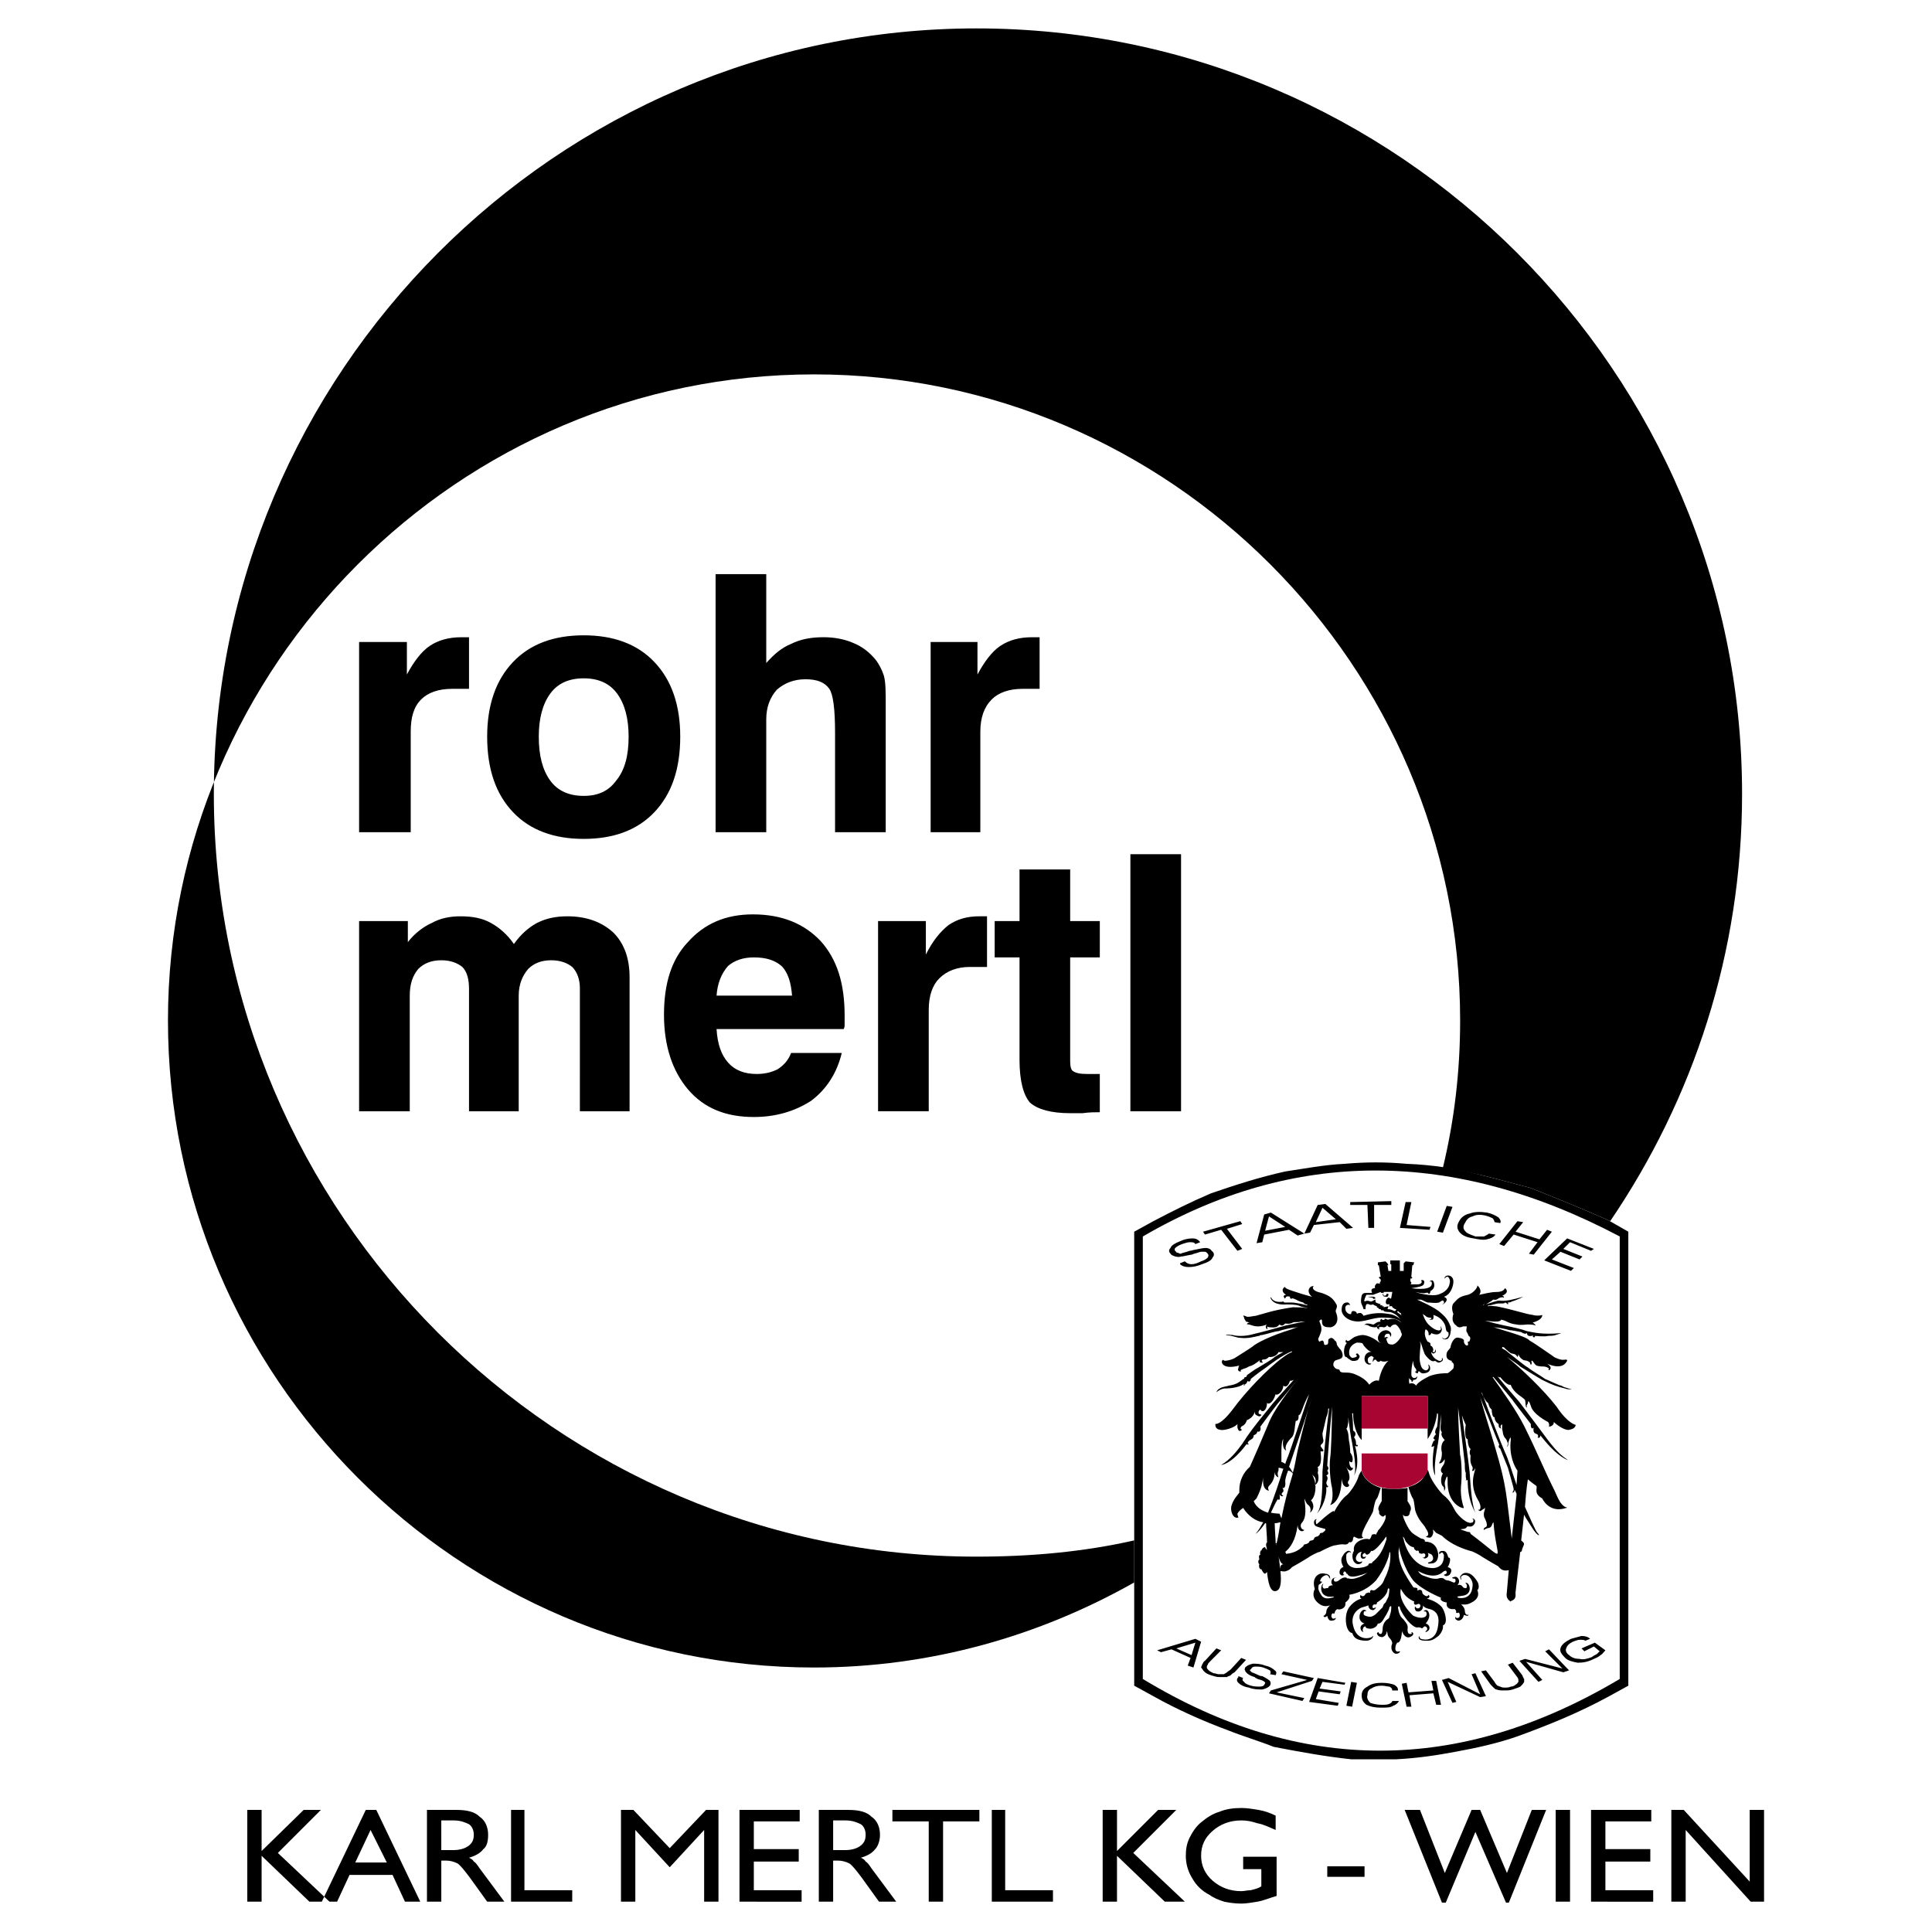 <?xml version="1.0" encoding="utf-8"?>
<!-- Generator: Adobe Illustrator 13.0.0, SVG Export Plug-In . SVG Version: 6.00 Build 14948)  -->
<!DOCTYPE svg PUBLIC "-//W3C//DTD SVG 1.0//EN" "http://www.w3.org/TR/2001/REC-SVG-20010904/DTD/svg10.dtd">
<svg version="1.0" id="Layer_1" xmlns="http://www.w3.org/2000/svg" xmlns:xlink="http://www.w3.org/1999/xlink" x="0px" y="0px"
	 width="192.756px" height="192.756px" viewBox="0 0 192.756 192.756" enable-background="new 0 0 192.756 192.756"
	 xml:space="preserve">
<g>
	<polygon fill-rule="evenodd" clip-rule="evenodd" fill="#FFFFFF" points="0,0 192.756,0 192.756,192.756 0,192.756 0,0 	"/>
	<path fill-rule="evenodd" clip-rule="evenodd" d="M114.019,123.363c15.066-8.773,30.99-8.773,47.582,0v44.148
		c-16.02,9.537-31.849,9.537-47.582,0V123.363L114.019,123.363z M115.067,121.838l-1.907,1.049v45.293l1.907,1.049
		c2.384,1.336,4.959,2.48,7.533,3.434c1.431,0.572,3.052,1.049,4.481,1.621c2.479,0.477,5.054,0.953,7.724,1.24
		c1.431,0,2.861,0,4.482,0c2.002-0.096,4.005-0.383,6.007-0.764c2.098-0.381,4.196-0.857,6.104-1.525
		c3.146-1.145,6.197-2.385,9.153-4.006l1.907-1.049v-45.293l-2.002-1.145c-2.575-1.145-5.149-2.193-7.819-3.242
		c-1.525-0.381-3.146-0.857-4.768-1.24c-2.385-0.666-4.959-1.049-7.533-1.145c-2.098-0.189-4.005-0.189-6.198,0
		c-2.003,0.096-4.005,0.479-5.912,0.764c-2.574,0.572-4.959,1.336-7.438,2.193C118.786,119.93,116.879,120.885,115.067,121.838
		L115.067,121.838z"/>
	<path fill-rule="evenodd" clip-rule="evenodd" d="M117.737,126.033l0.477-0.191c0.191,0.191,0.382,0.287,0.668,0.287
		s0.572-0.096,0.953-0.287c0.286-0.096,0.478-0.189,0.668-0.381c0.095-0.191,0.095-0.285-0.096-0.477c0,0-0.095-0.096-0.19-0.096
		s-0.19,0-0.382,0c-0.095,0-0.286,0.096-0.667,0.191c-0.096,0-0.191,0.096-0.286,0.096l0,0c-0.572,0.094-0.858,0.189-1.049,0.189
		c-0.286,0.096-0.477,0-0.572,0c-0.191-0.096-0.382-0.096-0.477-0.285c-0.19-0.191-0.19-0.383,0-0.572
		c0.095-0.287,0.477-0.477,0.953-0.668c0.382-0.191,0.858-0.285,1.239-0.285c0.287,0,0.572,0.094,0.764,0.381l-0.477,0.189
		c-0.096-0.189-0.287-0.189-0.572-0.189c-0.191,0-0.478,0.096-0.764,0.189c-0.285,0.096-0.571,0.287-0.667,0.383
		s-0.096,0.285,0.096,0.381c0,0.096,0.095,0.096,0.19,0.096c0.096,0.096,0.19,0.096,0.286,0.096
		c0.095-0.096,0.381-0.096,0.858-0.287c0.19,0,0.381-0.096,0.477-0.096c0.477-0.094,0.858-0.189,1.145-0.189
		c0.19,0,0.477,0.096,0.571,0.285c0.286,0.191,0.286,0.477,0.096,0.668c-0.096,0.285-0.477,0.477-1.049,0.668
		c-0.477,0.189-0.858,0.285-1.335,0.285c-0.382,0-0.668-0.096-0.858-0.285V126.033L117.737,126.033z M120.217,123.172l1.621-0.477
		l1.621,2.098l0.477-0.189l-1.525-2.004l1.525-0.477l-0.19-0.285l-3.719,1.049L120.217,123.172L120.217,123.172z M125.366,124.031
		l0.763-2.861l0.667-0.191l3.338,2.098l-0.668,0.191l-0.857-0.572l-2.479,0.477l-0.191,0.764L125.366,124.031L125.366,124.031z
		 M126.224,122.791l2.003-0.381l-1.621-1.049L126.224,122.791L126.224,122.791z M130.134,123.076l0.572-0.094l0.381-0.764
		l2.575-0.285l0.667,0.666l0.668-0.094l-2.766-2.385l-0.763,0.096L130.134,123.076L130.134,123.076z M131.278,121.934l0.667-1.432
		l1.335,1.145L131.278,121.934L131.278,121.934z M134.711,120.217v-0.287l4.1-0.094v0.381h-1.716v2.289h-0.572l-0.096-2.289H134.711
		L134.711,120.217z M139.669,122.506l0.572-2.576h0.572l-0.477,2.289l2.384,0.191l-0.096,0.285L139.669,122.506L139.669,122.506z
		 M143.388,122.887l0.954-2.574l0.572,0.094l-0.954,2.576L143.388,122.887L143.388,122.887z M148.537,123.076l0.668,0.096
		c-0.191,0.287-0.478,0.383-0.858,0.477c-0.382,0.096-0.858,0-1.335-0.094c-0.668-0.096-1.145-0.287-1.431-0.668
		c-0.19-0.287-0.286-0.572,0-1.049c0.191-0.383,0.572-0.668,1.049-0.764c0.477-0.189,1.049-0.189,1.717-0.096
		c0.477,0.096,0.858,0.287,1.145,0.477c0.19,0.191,0.285,0.383,0.19,0.572l-0.572-0.094c0-0.096-0.096-0.287-0.19-0.383
		c-0.191-0.096-0.382-0.189-0.764-0.285c-0.477-0.096-0.857-0.096-1.239,0.096c-0.381,0.094-0.572,0.285-0.763,0.666
		c-0.19,0.287-0.19,0.572,0,0.764c0.19,0.285,0.572,0.381,1.049,0.572c0.286,0,0.572,0,0.858,0
		C148.251,123.268,148.442,123.172,148.537,123.076L148.537,123.076z M150.062,124.316l0.954-1.145l2.384,0.764l-0.858,1.145
		l0.477,0.096l1.812-2.289l-0.478-0.191l-0.763,0.953l-2.384-0.762l0.763-0.953l-0.571-0.096l-1.812,2.287L150.062,124.316
		L150.062,124.316z M154.067,125.746l2.289-2.191l2.67,1.049l-0.286,0.189l-2.098-0.857l-0.668,0.668l1.907,0.762l-0.286,0.287
		l-1.907-0.764l-0.857,0.764l2.192,0.857l-0.285,0.285L154.067,125.746L154.067,125.746z"/>
	<path fill-rule="evenodd" clip-rule="evenodd" d="M115.449,164.652l3.814-1.145l0.571,0.287l-0.763,2.574l-0.572-0.191l0.286-0.764
		l-1.907-0.857l-1.049,0.285L115.449,164.652L115.449,164.652z M117.356,164.461l1.525,0.668l0.382-1.24L117.356,164.461
		L117.356,164.461z M121.361,164.461l0.477,0.191l-1.049,1.049c-0.191,0.189-0.286,0.285-0.286,0.381
		c-0.096,0.096-0.096,0.191-0.096,0.287s0.096,0.189,0.19,0.285c0.096,0.096,0.286,0.191,0.478,0.285
		c0.19,0,0.381,0.096,0.477,0.096c0.19,0,0.382,0,0.572,0c0.095-0.096,0.19-0.096,0.286-0.189c0.095-0.096,0.286-0.191,0.381-0.287
		l1.049-1.145l0.477,0.191l-1.144,1.24c-0.19,0.094-0.286,0.189-0.382,0.285c-0.095,0.096-0.286,0.096-0.381,0.191
		c-0.191,0-0.477,0-0.764,0c-0.285,0-0.571-0.096-0.857-0.191s-0.477-0.191-0.668-0.381c-0.095-0.096-0.19-0.285-0.286-0.381
		c0-0.096,0.096-0.191,0.096-0.287c0.096-0.096,0.096-0.285,0.286-0.381L121.361,164.461L121.361,164.461z M123.554,167.227v0.096
		c-0.19,0.189-0.19,0.381,0,0.572c0.191,0.189,0.478,0.381,1.049,0.477c0.478,0.189,0.954,0.189,1.335,0.189
		c0.382-0.094,0.572-0.189,0.764-0.381c0.095-0.189,0.095-0.285,0-0.477c-0.096-0.096-0.382-0.285-0.764-0.477
		c-0.095,0-0.19,0-0.381-0.096c-0.382-0.191-0.668-0.285-0.668-0.285c-0.095-0.096-0.095-0.096-0.19-0.191c0,0,0-0.096,0.096-0.096
		c0.095-0.189,0.19-0.285,0.477-0.285c0.19,0,0.477,0,0.763,0.096s0.477,0.189,0.668,0.285c0.095,0.191,0.095,0.285,0,0.381
		l0.571,0.096c0.096-0.191,0.096-0.381-0.095-0.477c-0.191-0.189-0.477-0.381-0.954-0.477c-0.477-0.191-0.857-0.191-1.239-0.191
		c-0.382,0.096-0.572,0.191-0.763,0.383c0,0.096-0.096,0.189,0,0.285c0,0.096,0.095,0.191,0.19,0.285
		c0.096,0.096,0.382,0.287,0.763,0.383l0.096,0.096c0,0,0.096,0,0.19,0.094c0.382,0.096,0.572,0.191,0.572,0.191
		c0.096,0.096,0.19,0.096,0.19,0.191c0,0,0,0.096-0.095,0.189c0,0.096-0.191,0.191-0.477,0.191c-0.191,0-0.478,0-0.858-0.096
		c-0.286-0.096-0.572-0.189-0.668-0.381c-0.19-0.096-0.19-0.287-0.095-0.381L123.554,167.227L123.554,167.227z M126.605,168.943
		l0.19-0.287l3.624-1.049l-2.575-0.572l0.191-0.285l3.051,0.668l-0.19,0.285l-3.528,1.145l2.766,0.572l-0.191,0.285L126.605,168.943
		L126.605,168.943z M130.61,169.801l2.86,0.383l0.096-0.287l-2.288-0.381l0.285-0.764l2.099,0.287l0.095-0.287l-2.098-0.285
		l0.286-0.668l2.193,0.285l0.095-0.189l-2.765-0.477L130.61,169.801L130.61,169.801z M134.329,170.184l0.477-2.385l0.572,0.096
		l-0.477,2.383L134.329,170.184L134.329,170.184z M138.906,169.705h0.668c-0.096,0.191-0.286,0.383-0.572,0.479
		c-0.286,0.189-0.668,0.189-1.24,0.189s-1.049-0.096-1.43-0.285c-0.382-0.287-0.477-0.572-0.477-0.953
		c0-0.383,0.19-0.668,0.571-0.859c0.382-0.285,0.858-0.381,1.431-0.381s0.953,0.096,1.239,0.189
		c0.286,0.191,0.382,0.287,0.382,0.572h-0.572c0-0.189-0.096-0.285-0.286-0.381c-0.19,0-0.477-0.096-0.763-0.096
		c-0.477,0-0.763,0.096-1.049,0.287c-0.286,0.094-0.382,0.381-0.382,0.668c-0.095,0.285,0.096,0.57,0.286,0.762
		c0.286,0.096,0.668,0.191,1.145,0.191c0.286,0,0.572,0,0.763-0.096S138.906,169.801,138.906,169.705L138.906,169.705z
		 M140.813,170.277h-0.477l-0.478-2.287l0.478-0.096l0.19,0.953l2.479-0.191l-0.191-0.953h0.478l0.477,2.385h-0.477l-0.286-1.145
		l-2.384,0.191L140.813,170.277L140.813,170.277z M144.914,169.896l-1.049-2.289l0.667-0.189l3.146,1.621l-0.857-2.004l0.381-0.096
		l1.049,2.289l-0.572,0.096l-3.242-1.525l0.858,2.002L144.914,169.896L144.914,169.896z M147.774,166.75l0.953,1.334
		c0.096,0.096,0.191,0.191,0.286,0.287c0.096,0.096,0.191,0.189,0.286,0.189c0.286,0.096,0.477,0.096,0.763,0.096
		s0.572,0,0.858-0.096c0.286-0.094,0.572-0.189,0.763-0.285c0.191-0.191,0.286-0.285,0.382-0.477c0-0.096,0-0.191,0-0.287
		c-0.096-0.094-0.096-0.189-0.19-0.381l-0.954-1.24l-0.477,0.191l0.858,1.145c0.096,0.096,0.19,0.285,0.19,0.381s0,0.096,0,0.191
		c-0.095,0.096-0.095,0.191-0.286,0.285c-0.095,0.096-0.286,0.191-0.477,0.191c-0.19,0.096-0.382,0.096-0.572,0.096
		s-0.286,0-0.477-0.096c-0.096,0-0.19-0.096-0.286-0.096c-0.096-0.096-0.19-0.189-0.286-0.381l-0.858-1.145L147.774,166.75
		L147.774,166.75z M153.495,167.799l-1.906-2.098l0.572-0.191l3.719,0.955l-1.717-1.717l0.382-0.191l2.002,2.098l-0.572,0.191
		l-3.719-1.049l1.621,1.811L153.495,167.799L153.495,167.799z M160.171,164.652l-1.049-0.764l-1.335,0.572l0.285,0.287l0.954-0.477
		l0.572,0.477c-0.096,0.094-0.19,0.189-0.286,0.285c-0.19,0.096-0.382,0.191-0.477,0.287c-0.478,0.189-0.858,0.285-1.24,0.189
		c-0.381,0-0.763-0.096-1.049-0.381c-0.286-0.191-0.382-0.477-0.286-0.668c0.096-0.285,0.286-0.477,0.668-0.666
		c0.286-0.096,0.477-0.191,0.667-0.191c0.286,0,0.477,0,0.572,0.096l0.477-0.191c-0.19-0.191-0.477-0.287-0.857-0.287
		c-0.382,0.096-0.668,0.191-1.049,0.287c-0.573,0.287-0.954,0.572-1.05,0.953c-0.095,0.287,0.096,0.572,0.477,0.953
		c0.287,0.287,0.764,0.383,1.24,0.477c0.572,0,1.049-0.094,1.621-0.381c0.19-0.096,0.477-0.189,0.667-0.381
		C159.885,165.033,159.979,164.842,160.171,164.652L160.171,164.652z"/>
	<path fill-rule="evenodd" clip-rule="evenodd" d="M35.828,83.028V64.053h4.768v3.242c0.667-1.239,1.431-2.288,2.289-2.86
		c0.858-0.572,1.907-0.858,3.146-0.858c0.191,0,0.382,0,0.477,0s0.191,0,0.286,0v5.149h-1.716c-1.335,0-2.384,0.381-3.051,1.049
		c-0.763,0.763-1.049,1.812-1.049,3.242v10.012H35.828L35.828,83.028z M53.754,73.493c0,1.907,0.381,3.337,1.144,4.387
		c0.763,1.049,1.907,1.525,3.338,1.525c1.43,0,2.479-0.477,3.242-1.525c0.858-1.049,1.24-2.479,1.24-4.387
		c0-1.812-0.381-3.242-1.145-4.291c-0.763-1.049-1.907-1.525-3.337-1.525c-1.431,0-2.575,0.477-3.338,1.525
		C54.136,70.25,53.754,71.681,53.754,73.493L53.754,73.493z M48.605,73.493c0-3.146,0.858-5.626,2.575-7.438
		c1.717-1.812,4.101-2.67,7.057-2.67s5.34,0.858,7.056,2.67s2.574,4.291,2.574,7.438c0,3.242-0.858,5.721-2.574,7.533
		c-1.716,1.812-4.1,2.67-7.056,2.67s-5.34-0.858-7.057-2.67C49.463,79.214,48.605,76.735,48.605,73.493L48.605,73.493z
		 M71.395,83.028V57.282h5.054v8.868c0.763-0.858,1.525-1.526,2.479-1.907c0.954-0.477,2.002-0.668,3.242-0.668
		c1.049,0,2.098,0.191,2.956,0.572c0.954,0.381,1.621,0.954,2.193,1.621c0.381,0.477,0.667,1.049,0.858,1.621
		c0.191,0.667,0.191,1.621,0.191,2.956v0.381v12.301h-5.054v-9.917c0-2.384-0.19-3.814-0.572-4.386
		c-0.477-0.667-1.24-0.954-2.384-0.954s-2.098,0.381-2.86,1.049c-0.668,0.763-1.049,1.716-1.049,2.956v11.252H71.395L71.395,83.028z
		 M92.85,83.028V64.053h4.672v3.242c0.667-1.239,1.43-2.288,2.289-2.86s1.907-0.858,3.146-0.858c0.191,0,0.382,0,0.477,0
		c0.096,0,0.191,0,0.287,0v5.149h-1.717c-1.335,0-2.384,0.381-3.052,1.049c-0.763,0.763-1.144,1.812-1.144,3.242v10.012H92.85
		L92.85,83.028z M35.828,110.871V91.896h4.863v2.098c0.667-0.858,1.526-1.525,2.384-1.907c0.858-0.477,1.812-0.667,2.86-0.667
		c1.24,0,2.193,0.191,3.052,0.667c0.858,0.477,1.621,1.145,2.288,2.098c0.668-0.954,1.431-1.621,2.289-2.098
		c0.954-0.477,1.907-0.667,3.052-0.667c1.907,0,3.433,0.572,4.577,1.621c1.144,1.145,1.621,2.67,1.621,4.481v13.35h-4.959V98.57
		c0-0.857-0.286-1.621-0.763-2.097c-0.477-0.381-1.145-0.667-2.098-0.667c-0.953,0-1.716,0.286-2.288,0.858
		c-0.572,0.668-0.954,1.525-0.954,2.67v11.537h-4.958V98.666c0-0.953-0.191-1.716-0.667-2.193c-0.477-0.381-1.145-0.667-2.098-0.667
		c-0.954,0-1.717,0.286-2.289,0.858c-0.572,0.668-0.858,1.525-0.858,2.67v11.537H35.828L35.828,110.871z M78.928,105.055h5.054
		c-0.477,2.002-1.526,3.623-3.051,4.768c-1.621,1.049-3.528,1.621-5.721,1.621c-2.766,0-4.958-0.857-6.58-2.766
		c-1.526-1.811-2.384-4.291-2.384-7.438s0.763-5.53,2.384-7.246c1.621-1.812,3.719-2.766,6.484-2.766
		c2.956,0,5.149,0.954,6.771,2.67c1.621,1.812,2.384,4.195,2.384,7.437c0,0.381,0,0.668,0,0.857c0,0.191,0,0.287-0.095,0.479H71.49
		c0.096,1.525,0.477,2.574,1.145,3.336c0.667,0.764,1.621,1.145,2.861,1.145c0.858,0,1.525-0.189,2.098-0.477
		C78.166,106.295,78.642,105.818,78.928,105.055L78.928,105.055z M71.49,99.334h7.533c-0.095-1.24-0.381-2.289-1.049-2.956
		c-0.667-0.572-1.525-0.858-2.765-0.858c-1.049,0-1.907,0.286-2.575,0.858C71.967,97.141,71.586,98.094,71.49,99.334L71.49,99.334z
		 M87.605,110.871V91.896h4.768v3.337c0.668-1.335,1.431-2.289,2.289-2.956c0.858-0.572,1.811-0.858,3.051-0.858
		c0.19,0,0.381,0,0.477,0s0.191,0,0.286,0v5.054h-1.716c-1.239,0-2.288,0.381-3.051,1.144c-0.667,0.668-1.049,1.717-1.049,3.146
		v10.107H87.605L87.605,110.871z M109.728,110.967c-0.477,0-1.049,0-1.717,0.096c-0.667,0-1.049,0-1.239,0
		c-1.907,0-3.242-0.381-4.005-1.049c-0.667-0.764-1.049-2.193-1.049-4.291V95.52h-2.479v-3.624h2.479v-5.149h5.054v5.149h2.956
		v3.624h-2.956v10.394c0,0.477,0.096,0.857,0.286,0.953c0.286,0.189,0.668,0.285,1.431,0.285h1.239V110.967L109.728,110.967z
		 M112.779,110.871V85.222h5.054v25.649H112.779L112.779,110.871z"/>
	<path fill-rule="evenodd" clip-rule="evenodd" d="M140.051,131.945c0,0-0.572-0.764-1.525-0.857c-1.05-0.191-1.907,0-2.479,0.189
		c0,0-0.096-0.189-0.286-0.285c-0.096,0-0.286,0-0.382,0.096c0,0,0-0.287-0.381-0.287c-0.191,0-0.191,0.287-0.191,0.287
		c-0.095,0.094-0.572-0.096-0.572-0.479c-0.095-0.477,0.382-0.477,0.478-0.381c0,0-0.096-0.285-0.286-0.285
		c-0.477,0-0.572,0.381-0.572,0.762c0,0.477,0.572,1.145,1.717,1.145c1.049-0.096,1.62-0.477,2.67-0.381
		c0.571,0,1.335,0.096,1.62,0.572L140.051,131.945L140.051,131.945z"/>
	<path fill-rule="evenodd" clip-rule="evenodd" d="M137.857,148.441c0.382,0.096,0.763,0.096,1.239,0.096
		c0.478,0,0.954,0,1.335-0.096c0,0.381,0,1.145,0,1.336c0.096,0.189,0.478,0.572,0.286,0.953c-0.095,0.096,0,0.285-0.19,0.477
		c-0.096,0.096-0.382,0.096-0.477,0c-0.096-0.191-0.096,0,0,0.285c0.19,0.479,0.477,1.049,0.667,1.24
		c0.191,0.287,0.572,0.477,1.049,0.764c0.096,0,0.478,0.096,0.382,0.285c-0.096,0.096,1.145-0.189,1.335,1.24
		c0,0,0.096,0.857-0.572,0.953c-0.667,0.096-0.382-0.096-0.382-0.096s0.668-0.096,0.382-0.668c-0.096-0.189-0.286-0.189-0.477-0.285
		c0.095,0.096,0.19,0.477-0.286,0.572c-0.286-0.096-0.286-0.096-0.096-0.096c0.191-0.096,0.191-0.285,0.096-0.381s-0.286,0-0.286,0
		s-0.19,0-0.286-0.096c0-0.191-0.096-0.285-0.19-0.191c-0.096,0-0.19-0.094-0.286-0.189c0,0,0-0.191-0.096-0.191
		c-0.19,0-0.477-0.191-0.763-0.572c-0.096-0.189-0.096-0.285-0.19-0.381c-0.096-0.191-0.096,0,0,0.191
		c0,0.189,0.667,2.859,2.956,2.859c1.144-0.096,1.049-1.145,1.049-1.334c-0.096-0.096-0.096-0.191-0.096-0.191
		s-0.19-0.096-0.286,0.096c-0.095,0.096-0.095-0.096-0.095-0.096s0-0.191,0.381-0.191c0.477,0,0.477,0.668,0.572,0.668
		c0.286,0,0.096,0.668-0.096,0.953c0,0,0.668,0.096,0.191,0.764c0,0-0.382,0.285-0.572,0c0,0,0.286-0.096,0.286-0.191
		s0-0.381-0.382-0.096c-0.19,0.191-0.953,0.764-2.479-0.094c0,0,0.191,0.381,0.572,0.477c0.286,0.096,0.858,0.381,1.431,0.285
		c0.19-0.096,0.572-0.096,0.667,0.096c0,0,0.191,0.096,0.382,0.096c0,0,0.286,0.096,0.477,0.189c0.286,0.096,0.286-0.477,0-0.381
		c0,0-0.381-0.096,0.19-0.189c0.286,0,0.573,0.477,0.191,0.857c0,0,0.382-0.191,0.572,0.191c0,0,0.095,0.094,0.286,0.094
		c0.095,0,0.19-0.285,0-0.477c-0.096-0.096,0-0.096,0.19,0c0.286,0.287,0.382,1.145-0.572,1.24
		c-0.668,0.096-0.477,0.096-0.477,0.096s0,0,0.095,0.096c0.382,0.094,1.336,0.094,1.431-1.145c0.096-0.477-0.286-0.953-0.477-1.049
		c-0.382-0.191-0.763,0-0.667,0.285c0.095,0.096,0,0.096,0,0.096s-0.096-0.096-0.096-0.285c0.096-0.191,0.286-0.383,0.572-0.383
		s0.667,0.096,1.144,0.859c0.191,0.285,0.191,0.762,0,0.857c0.286,0.668-0.19,1.049-0.571,1.24
		c-0.478,0.285-0.858,0.189-1.049,0.189c0,0,0.381,0.287,0.381,0.668c0,0.191,0.096,0.381,0.286,0.381c0,0,0.19-0.094,0,0.096
		c-0.096,0-0.382-0.096-0.382-0.096s-0.095,0.572-0.572,0.572c0,0-0.381-0.094-0.286-0.381c0,0,0.096,0.191,0.286,0.096
		c0.191,0,0.191-0.381,0.096-0.477s-0.096,0-0.19,0c-0.096,0-0.191-0.096-0.096-0.096c0-0.096-0.096-0.381-0.286-0.287
		c-0.19,0-0.763,0-0.667-0.666c0,0-0.763-0.096-0.572-0.477c0,0-1.907-0.764-2.766-1.717c-0.953-1.24-1.43-3.051-1.43-3.434
		c0,0,0,0,0,0.191s-0.286,1.145,0.763,2.861c0.095,0.189,0.667,1.049,0.667,1.049c0.096,0.094,0.191,0,0.382,0.094
		c0.095,0.096,0,0.191,0,0.191c0.095,0.096,0.19-0.096,0.381,0c0.191,0.096,0.096,0.287,0.191,0.381
		c0.286,0.287,0.477,0.287,0.571,0.096c0,0,0.286,0.287-0.19,0.381c0,0,0.954,0.191,1.526,0.859
		c0.285,0.381,0.667,1.621,0.095,1.811c0.096,0.479-0.381,1.049-0.572,1.145c-0.477,0.383-0.763,0.383-1.049,0.383
		s-0.953,0-0.763-0.479c0,0,0.096,0.287,0.19,0.287c0.191,0.096,1.526,0.381,1.717-1.336c0.286-1.621-0.954-1.621-1.145-1.715
		c-0.286-0.096-0.477-0.383-0.381-0.287c0.095,0.287-0.191,0.764-0.668,0.572c-0.095-0.096-0.19-0.285-0.095-0.477
		c0,0,0.095,0.285,0.381,0.191c0.286-0.191,0.096-0.572-0.19-0.383c-0.19,0.096-0.382,0-0.286-0.285c0,0-0.763-0.287-1.145-0.953
		c-0.096-0.096-0.19-0.383-0.19-0.287c0,0-0.382,1.049,1.145,2.574c0.19,0.191,0.667,0.287,0.857,0.287c0.096,0,0.572,0,0.572-0.381
		c0-0.383-0.286-0.191-0.286-0.287c0,0,0.286-0.285,0.477,0.096c0.096,0.191,0.191,0.572-0.285,1.145c0,0,0.095,0,0.19,0.096
		c0.19,0.094,0.381,0.572-0.19,0.762c0,0-0.096,0,0.095-0.189c0.096,0,0.096-0.383-0.19-0.383c-0.096,0-0.19,0.191-0.286,0.191
		c-0.19-0.096-0.286-0.096-0.382-0.096c0,0-0.285,0.191-1.049-0.668c-0.667-0.857-0.763-1.238-0.763-1.334
		c-0.095-0.096-0.095-0.191-0.19,0c0,0.096,0.096,0.762,0.381,1.049c0.096,0.096,0.096,0.096,0.191,0.191
		c0.19,0.285,0.477,0.477,0.381,0.953c0,0.381,0.096,0.477,0.286,0.477c0.096,0,0.191,0,0.096-0.191c0,0,0.19,0,0.19,0.191
		c0,0.096-0.095,0.189-0.286,0.285c-0.381,0.191-0.667-0.189-0.763-0.381c0-0.285,0-0.191-0.096,0c0,0.096-0.095,1.049-0.477,0.953
		c0,0,0,0.096-0.095,0.191c-0.286,0.953,0.381,0.668,0.381,0.668c0.096,0.094-0.286,0.381-0.572,0.189
		c-0.381-0.285-0.286-0.762-0.19-0.953c0-0.189-0.096-0.381-0.286-0.572s-0.19-0.477-0.19-0.477c-0.096-0.191-0.096-0.285-0.096,0
		c-0.095,0.285-0.381,0.477-0.572,0.381c-0.19,0-0.381-0.189-0.381-0.381c0.095-0.096,0.19-0.096,0.19-0.096
		c-0.096,0.096,0.096,0.191,0.19,0.191c0.096,0,0.191-0.191,0.191-0.572c0-0.287,0.19-0.764,0.572-0.953
		c0-0.096,0.095-0.096,0.095-0.096c0-0.096,0-0.191,0.096-0.287c0,0-0.096,0,0-0.094c0.095-0.287,0.095-0.572,0.095-0.668
		c0-0.191-0.095-0.096-0.19,0c0,0.096,0,0.285-0.667,1.334c-0.286,0.383-0.478,0.287-0.478,0.287
		c-0.19,0.572-0.857,0.572-1.049,0.477c-0.095,0-0.19-0.096-0.19-0.191c0,0-0.096,0-0.19,0.096c0,0-0.19,0.287,0,0.477
		c0.095,0-0.096,0-0.19-0.096c-0.382-0.572,0.285-0.762,0.285-0.762c-0.667-0.191-0.571-0.953-0.285-1.24
		c0.285-0.285,0.477,0,0.477,0c-0.191,0-0.286,0-0.286,0.287c0,0.189,0.477,0.285,0.667,0.285c0.096,0,0.382-0.096,0.572-0.285
		c0.286-0.287,0.477-0.479,0.668-0.668c0-0.096,0.095-0.191,0.095-0.287c0.096-0.094,0.096-0.094,0.191-0.189
		c0.095-0.191,0.19-0.383,0.286-0.572c0.095-0.477,0.095-0.764,0.095-0.764c-0.095-0.189-0.19,0-0.19,0.191
		c-0.19,0.668-1.049,1.145-1.049,1.145c0,0.285-0.191,0.189-0.286,0.189c-0.19,0.096-0.19,0.287-0.096,0.383
		c0.096,0,0.286-0.096,0.286-0.096c0,0.096-0.19,0.285-0.286,0.285c-0.477,0-0.477-0.477-0.477-0.477s-0.19,0.096-0.572,0.191
		c-0.381,0.096-1.239,0.668-0.953,1.811c0.381,1.717,1.812,1.24,1.907,1.145c0-0.096,0.095-0.096,0.095-0.096
		c0,0.287-0.381,0.479-0.667,0.479c-1.431,0-1.335-0.764-1.431-0.764c-0.668-0.096-0.858-1.812-0.286-2.574
		c0.572-0.764,1.24-0.859,1.24-0.859c-0.286-0.094-0.096-0.381-0.096-0.381c0.096,0.191,0.381,0.191,0.477-0.096
		c0,0,0.096-0.094,0.19-0.094c0.191-0.096,0.191,0,0.286,0c0,0-0.095-0.191,0.096-0.287c0.19,0,0.19,0.096,0.381,0
		c0,0,0.382-0.285,0.572-0.477c0.191-0.191,0.286-0.381,0.382-0.668c0.667-1.238,0.572-2.289,0.572-2.479
		c0-0.191-0.096-0.191-0.096-0.096c0,0.285-0.381,1.525-1.335,2.766c-1.145,1.24-2.67,1.43-2.67,1.43
		c0.19,0.381-0.382,0.764-0.382,0.764c0.096,0.666-0.667,0.762-0.763,0.666c-0.19,0-0.286,0.287-0.286,0.287
		c0,0.096-0.095,0.191-0.095,0.191c-0.096-0.096-0.096-0.096-0.19,0c-0.096,0.094-0.096,0.381,0.095,0.477
		c0.19,0,0.286-0.096,0.286-0.096c0,0.285-0.381,0.285-0.381,0.285c-0.382,0.096-0.478-0.477-0.478-0.477s-0.286,0.287-0.381,0
		c-0.191-0.189,0,0,0,0c0.095,0,0.286-0.189,0.286-0.381c0-0.381,0.381-0.668,0.381-0.668c-0.286,0.096-0.667,0.191-1.145-0.189
		c-0.857-0.668-0.381-1.432-0.381-1.432c-0.382-1.238,0.477-1.717,1.049-1.525c0.286,0,0.477,0.191,0.477,0.381
		c0,0.191,0,0.287,0,0.287s0-0.287-0.096-0.287c-0.095-0.285-0.285-0.285-0.477-0.189c-0.19,0.096-0.286,0.189-0.381,0.381
		c0,0-0.096,0.191,0,0.191c0.19,0,0.19,0.094,0.095,0.094c-0.095,0.191-0.286,0.191-0.286,0.287
		c-0.095,0.477,0.096,0.668,0.191,0.857c0.286,0.572,0.763,0.477,1.145,0.383c0.19,0,0.19-0.096,0.19-0.096s-0.19,0-0.478,0
		c-0.953-0.096-0.857-1.049-0.667-1.24s0,0.096,0,0.191c0.096,0.381,0.286,0.189,0.477,0.189s0.096,0,0.096,0
		c0-0.285,0.477-0.285,0.477-0.285c-0.286-0.191-0.19-0.764,0.286-0.764c0.19-0.094-0.286,0-0.19,0.287
		c0.095,0.189,0.19,0.096,0.286,0.096c0.19,0,0.477-0.477,0.953-0.383l0.096,0.096c0.095-0.096,0.286,0.191,1.049-0.096
		c0.382-0.094,0.953-0.477,0.953-0.477c-1.716,0.668-1.907,0.287-2.002,0.096c-0.096,0-0.096,0-0.096-0.096
		c-0.096,0,0-0.096-0.096-0.096c-0.095-0.094-0.19,0-0.19,0.096c-0.095,0.191,0.096,0.191,0.096,0.191
		c-0.286,0.191-0.382,0-0.477-0.096c-0.096-0.572,0.381-0.668,0.381-0.668c-0.477-0.857,0-1.145,0-1.238
		c0.096-0.191,0.382-0.383,0.477-0.383c0.191,0,0.286,0.096,0.286,0.287c0,0.096,0,0,0,0c-0.095-0.381-0.477,0-0.477,0.096
		c0,0.189-0.19,1.238,0.953,1.334c0.573,0,0.954-0.096,1.24-0.285c0-0.191,0.19-0.191,0.286-0.191s0.096,0,0.096-0.096
		c1.049-0.762,1.335-2.098,1.43-2.287c0-0.191,0-0.383-0.095-0.191c-0.096,0.096-0.096,0.191-0.286,0.381
		c-0.668,0.859-1.049,1.049-1.145,0.953c-0.19,0.383-0.477,0.477-0.572,0.287c0-0.096-0.096-0.096-0.19,0
		c-0.19,0.096-0.096,0.477,0.19,0.285c0.096-0.096,0,0.191-0.096,0.191c-0.285,0.096-0.381-0.096-0.381-0.287
		c0-0.189,0.096-0.381,0.096-0.381s-0.191,0-0.382,0.191c-0.572,0.762,0.286,0.953,0.382,0.762c0.095-0.094,0.095,0.287-0.382,0.287
		c-0.572-0.096-0.668-0.953-0.382-1.336c-0.19-0.953,1.145-1.334,1.526-1.143c0.19-0.096,0.19-0.383,0.286-0.479
		c0.285-0.094,0.381,0,0.381,0c0.096,0,0-0.094,0.096-0.189c0,0,0.095-0.096,0.095-0.191c0.286-0.285,0.668-0.857,0.764-1.24
		c0-0.189,0.095-0.381-0.096-0.285c-0.096,0.191-0.286,0.096-0.382,0c-0.286-0.191-0.095-0.381-0.19-0.477
		c-0.19-0.287,0.19-0.764,0.286-0.953C137.857,149.586,137.857,148.822,137.857,148.441L137.857,148.441z"/>
	<path fill-rule="evenodd" clip-rule="evenodd" d="M146.344,132.23c0-0.094,0-0.189,0.191-0.381
		c0.286-0.572-0.191-1.145-0.191-1.145s0,0.096,0,0.191c-0.095,0.096,0.382,0.572-0.19,1.049c-0.096,0.096-0.096,0.191-0.19,0.285
		H146.344L146.344,132.23z"/>
	<path fill-rule="evenodd" clip-rule="evenodd" d="M136.999,129.371c0.19,0,0.286,0.189,0.19,0.189c-0.095,0-0.285,0.096-0.19,0
		c0.096-0.094-0.19-0.094-0.572-0.189C136.427,129.371,136.809,129.371,136.999,129.371L136.999,129.371z"/>
	<path fill-rule="evenodd" clip-rule="evenodd" d="M138.048,129.084c-0.095,0.096,0,0.191,0.096,0.191c0.19,0,0.19-0.191,0.19-0.191
		h0.191c0,0.096,0,0.383-0.286,0.287c-0.286,0-0.286-0.191-0.286-0.287H138.048L138.048,129.084z"/>
	<path fill-rule="evenodd" clip-rule="evenodd" fill="#D1D3D4" d="M125.843,156.547c0,0,0-0.191,0-0.285V156.547L125.843,156.547z"
		/>
	<path fill-rule="evenodd" clip-rule="evenodd" d="M151.684,154.83c0.191,0,0.191-0.285,0.191-0.285S151.875,154.83,151.684,154.83
		c0.191,0,0.191-0.285,0.191-0.285S151.875,154.83,151.684,154.83L151.684,154.83z M142.435,143.578v-1.049v-3.242h-6.579v3.242
		v1.145c-0.573-0.572-0.858-1.717-0.858-2.67c-0.096,0-0.096,0-0.096,0c0.096,0.857,0.096,1.717,0.096,1.717
		c0.477,0.285,0.095,0.668,0.095,0.668c0.19,0.285,0.19,0.477,0.19,0.477c0,0.189,0,0.381,0.191,0.285
		c0,0.191-0.096,0.191-0.286,0.096c0.572,2.002-0.096,2.955-0.096,2.955c0.096-0.285,0.286-0.666-0.19-3.242
		c-0.096-0.381-0.286-1.621-0.382-2.574c0,0.191,0,0.287,0,0.477c-0.095,0.572-0.095,0.572-0.19,0.668
		c0.286,0.477,0.19,1.049,0.286,1.336c0.096,0.477,0.096,1.049,0.096,1.049c0.286,0.381,0.286,0.762,0.19,0.953
		c-0.096,0.096-0.286-0.096-0.286-0.096c0,0.477,0.19,0.764,0.382,0.668c0,0.189-0.191,0.285-0.286,0.285
		c-0.286-0.096-0.478-0.477-0.478-0.477c0.478,0.764,0.478,1.336,0.286,1.525c-0.095,0.191,0,0.287,0.096,0.383
		c-0.096,0.381-0.572,0.189-0.667-0.191c-0.096-0.287-0.096-0.477-0.096-0.477c0,2.479-1.145,2.67-1.145,2.67
		s0.382-0.477,0.191-1.717c-0.191-0.764-0.287-2.193-0.191-2.955c0.096-0.479,0.191-3.434,0.191-5.15l0,0
		c-0.191,1.908-0.478,5.627-0.478,5.912c0.19,0.191,0.096,0.381,0,0.477c0.19,0.287,0.096,0.383-0.095,0.477
		c0.285,0.287,0,0.572,0,0.764c0.095,0.287,0.095,0.287,0.19,0.287c0,0.094-0.096,0.189-0.19,0.094c0,0.191,0,0.287,0,0.477
		c-0.191,1.527-0.954,2.193-0.954,2.193c0.477-0.572,0.572-1.906,0.572-4.195c0.096-1.334,0.382-4.195,0.667-6.293c0,0,0,0-0.095,0
		c0,0.381-0.096,0.668-0.19,0.857c-0.096,0.477-0.382,1.621-0.382,1.621c0,0.383,0.096,0.572,0.096,0.764
		c-0.096,0.381-0.191,0.189-0.286,0.477c0,0.096,0.286,0.381,0.286,0.477c-0.096,0.191-0.286,0-0.286,0.096
		c0.19,1.525-0.286,1.525-0.286,1.525c0.095,0.381,0,0.572,0,0.572c0.286,1.049-0.286,1.24-0.286,1.24
		c0.286-0.668-0.19-0.955-0.19-0.955s-0.191-0.381,0.095,0.287s0.191,1.812-0.286,2.193c0.572,0.762-0.095,1.24-0.095,1.24
		c0.19-0.572-0.191-0.764-0.286-0.859c-0.096-0.096-0.286-0.572-0.286-0.572c0.096,0.764,0.286,1.908-0.286,2.48
		c-0.19,0.285,0,0.666,0.286,0.666c-0.191,0.287-0.668,0.096-0.668-0.477c-0.19,1.525-0.763,2.289-1.239,2.67
		c0.096,0.096,0.096,0.287,0.096,0.287v-0.096c1.144-0.096,1.525-0.668,1.716-0.764c0-0.189,0.191-0.189,0.191-0.189
		c0.095,0,0.285-0.096,0.381-0.191c0-0.096,0.096-0.191,0.286-0.191l0.19-0.094c0-0.191,0.191-0.287,0.286-0.287
		c0.096,0,0.19-0.096,0.286-0.191c0-0.189,0.19-0.189,0.286-0.189c0.096-0.096,0.286-0.191,0.286-0.287s0-0.096,0-0.096
		c-0.382-0.094-0.763-0.189-0.953-0.285c-0.286-0.191-0.191-0.668,0-0.668c0.19-0.096,0,0.096,0,0.096c0,0.096,0,0.381,0.095,0.381
		c1.049-0.953,1.812-1.525,1.717-1.238c-0.19,0.477,0.477-1.049,1.239-1.621c0.286-0.191,1.049-1.24,1.24-2.004
		c0.095-0.189,0.19-0.381,0.286-0.477c0.095,0.572,0.667,1.336,1.906,1.717c-0.095,0.287-0.286,0.953-0.381,1.049
		c-0.191,0.191-0.286,0.764-0.382,1.24c0,0.285-1.621,2.574-0.953,2.67c-0.19,0.096-0.382,0.096-0.477,0.096
		c-0.096,0-0.287-0.096-0.478-0.191c-0.095,0.096-0.095,0.191-0.095,0.191c0,0.285-0.191,0.381-0.286,0.381
		c0,0-0.096-0.096-0.191,0.096c-0.19,0.189-0.477,0.096-0.571,0.096c-0.286,0-0.668,0.094-0.668,0.094
		c-0.381,0-1.431,0.572-1.621,0.668c-0.19,0-1.049,0.477-1.145,0.572c-0.763,0.477-1.621,0.953-1.621,0.953s-0.19,0.287-0.571,0.383
		c-0.191,0.094-0.478,0-0.572,0c0.095,0.953,0.095,1.906-0.478,2.002c-0.571,0.096-0.763-0.953-0.857-1.908l-0.096,0.096
		c-0.096,0.096-0.19,0.191-0.477-0.381c-0.19,0.096-0.286-0.381-0.19-0.477c-0.191-0.191-0.096-0.477,0-0.477
		c-0.096-0.383,0-0.477,0.095-0.477c-0.095-0.287,0.096-0.477,0.096-0.477s0,0,0,0.094c0.095-0.381,0.381-0.381,0.381-0.381
		c0,0.096,0.096,0.191,0.191,0.287l0,0l-0.096-0.479c0-0.094,0-0.189,0.096-0.285c0-0.668-0.096-1.43-0.096-1.906h-0.096
		c-0.667,0.953-0.953,1.049-0.953,1.049c0.286-0.287,0.477-0.668,0.763-1.145l0,0c-0.763-0.096-1.525-0.668-2.002-1.432
		c-0.286,0.191-0.478,0.383-0.572,0.572c0,0.191,0.095,0.287,0.095,0.383c-0.571,0.189-0.857-0.764-0.667-1.24
		c0.19-0.572,0.477-0.857,0.763-1.24c0-0.096,0-0.189,0-0.285c0-0.859,0.382-1.717,1.049-2.289c0.477-1.049,1.049-2.385,1.812-4.195
		c0.572-1.525,2.099-3.434,3.147-4.768l0,0c-0.668,0.857-1.621,2.002-2.193,2.67c-0.382,0.477-1.717,2.287-1.717,2.287
		c0.096,0.383-0.095,0.572-0.286,0.479c-0.095,0.285-0.19,0.285-0.381,0.381c0,0.381-0.286,0.381-0.478,0.572
		c-0.19,0.189-0.095,0.285,0,0.285c-0.095,0.096-0.19,0.096-0.19,0l-0.096,0.096c-1.525,2.002-2.479,2.002-2.479,2.002
		c0.858-0.477,1.621-1.43,2.098-2.098c0.667-1.049,1.239-1.811,2.574-3.432c0.572-0.764,1.621-1.908,2.575-2.957
		c-0.191,0.096-0.286,0.096-0.382,0.096c-0.286,0.857-0.667,0.477-0.667,0.477c0,0.572-0.572,1.049-0.764,0.859
		c-0.286,0.953-0.763,1.049-0.857,0.857c0,0.764-0.478,1.049-0.668,0.668c-0.19,0.096-0.286,0.477,0,0.477
		c0.19,0.096,0.096,0.096,0.096,0.096c-0.19,0.189-0.286,0.094-0.477,0c-0.191-0.096-0.191-0.287-0.191-0.572
		c0.096,0.666-0.667,1.049-0.763,1.049c-0.19,0.572-0.477,0.572-0.572,0.666c-0.19,0.287,0.096,0.287,0.096,0.287
		c-0.286,0.285-0.382,0.096-0.477-0.191c0-0.096,0-0.381,0-0.381c-0.096,0.285-1.335,0.764-1.812,0.572
		c-0.477-0.096-0.381-0.572-0.381-0.572s0.477,0.191,1.717-1.43c1.239-1.717,3.527-4.102,4.958-5.15
		c0.382-0.285,0.668-0.477,0.953-0.572c0-0.094,0-0.094,0-0.094c-0.953,0.381-2.192,1.334-2.574,1.621
		c-0.286,0.189-0.953,0.666-1.525,1.143c0,0.191-0.191,0.383-0.286,0.191c-0.096,0.096-0.096,0.191-0.191,0.287
		c-0.095,0.094-0.285,0.094-0.095,0.189c-0.096,0-0.19,0-0.096-0.189c-0.572,0.477-1.812,0.477-2.002,0.477
		c-0.478,0.094-0.763,0.381-0.763,0.381c0.19-0.572,1.049-0.572,1.239-0.668c0.667-0.096,0.953-0.285,1.335-0.572
		c0.096-0.096,0.096-0.096,0.19-0.096c0-0.094,0-0.189,0.19-0.189c0,0,0.096-0.096,0.096-0.191c0.286-0.191,0.763-0.572,1.145-0.762
		c0.286-0.191,1.335-0.764,1.621-1.049c0.286-0.191,0.477-0.287,0.858-0.479c-0.191,0-0.286,0-0.477,0
		c-0.287,0.572-0.954,0.479-0.954,0.479c-0.382,0.381-0.572,0.189-0.668,0.285c-0.19,0.191,0.191,0.191,0,0.285
		c-0.477,0-0.19-0.285-0.19-0.285c-0.477,0.381-0.763,0.572-1.145,0.668c-0.286,0.189-0.477,0.189-0.667,0.285
		c-0.286,0.096-0.096,0.191-0.096,0.191c-0.286,0.096-0.381-0.191-0.286-0.287c0-0.189,0.096-0.285,0.096-0.285
		c-1.812,0.477-1.907-0.477-1.621-0.572c0,0,0.096,0.096,0.19,0.096c0.191,0,0.764-0.096,1.145-0.381
		c0.286-0.191,1.239-0.764,1.621-1.051c0.286-0.285,1.717-1.049,3.909-1.715c0.191-0.096,0.478-0.191,0.668-0.191
		c-0.763,0-1.717,0.287-2.002,0.381c-0.287,0-1.145,0.287-1.622,0.383c-0.285,0-0.285,0.094-0.285,0.094h-0.096
		c-0.382,0.096-1.145,0.287-1.812,0.191c-0.382,0-0.572-0.191-1.431-0.285c0-0.096,0.382,0,0.668,0
		c0.285,0.094,1.144,0.189,2.098-0.096c0.857-0.191,2.192-0.572,3.242-0.859c0.477-0.094,1.239-0.285,1.907-0.381l0,0
		c-0.191,0-0.287,0-0.478,0c-0.19,0.096-0.572,0-0.763,0.096c-0.381,0.191-0.572,0.096-0.763,0.096
		c-0.19,0.189-0.286,0.285-0.572,0.096c-0.286,0.381-0.668,0.285-0.858,0.285c-0.095,0-0.286,0-0.381-0.096
		c0,0.096,0.095,0.191,0,0.287c-0.286-0.287,0-0.477,0-0.477c-1.24,0.477-1.621-0.096-2.003,0c0-0.191,0.286-0.191,0.286-0.191
		c-0.096,0-0.286-0.096-0.382-0.096c-0.095-0.191-0.19-0.285-0.19-0.381s-0.095-0.191-0.095-0.191
		c0.095-0.096,0.285,0.096,0.477,0.096c0.286,0,0.572-0.096,0.763-0.096c0.763-0.189,1.716-0.572,3.719-0.857
		c0.382,0,0.953,0,1.525,0.096l0,0c-0.285-0.096-0.572-0.096-0.763-0.191s-0.477-0.191-1.335-0.191
		c-1.239,0.096-1.525-0.381-1.621-0.572c-0.095-0.189,0-0.189,0.096,0c0.19,0.287,0.668,0.383,1.145,0.287
		c0.095,0.096,0.095,0.096,0.19,0.096c0.286,0,0.477,0,0.667,0c0.191,0,0.858,0.096,1.526,0.285v-0.096c-0.096,0-0.19,0-0.286-0.094
		l0,0l0,0c0,0-0.096,0-0.096-0.096c-0.477-0.096-0.667-0.287-0.953-0.383c-0.096,0-0.096-0.094-0.191,0c-0.095,0-0.19,0-0.19-0.094
		c0.096-0.096-0.19-0.191-0.381-0.096c-0.096,0.096-0.096,0.285-0.191,0.096c-0.19-0.287,0.191-0.287,0.191-0.287
		c-0.668-0.381-0.191-0.857-0.096-0.762c0,0.094,0.19,0.189,0.763,0.381c0.286,0.096,1.145,0.381,1.907,0.572
		c-0.667-0.572-0.19-1.145,0.19-1.049c-0.19,0.096-0.19,0.477,0.763,0.666c0.858,0.287,1.145,0.572,1.431,1.051
		c0.286,0.381-0.096,0.57,0,0.857c0.477,1.145-0.286,1.525-0.572,1.525c-0.477,0-0.667-0.096-0.763-0.285
		c-0.096-0.287,0-0.383-0.096-0.479c0-0.094-0.19,0.096-0.19,0.096s-0.096-0.096,0.096,0.383c0.19,0.477,0,0.857,0,0.857
		s-0.096,0.285-0.191,0.477c-0.095,0.096,0,0.381,0.096,0.381c0.286-0.189,0.382-0.094,0.382,0c0.095,0.096,0,0.191,0.095,0.287
		c0.096,0.096,0.191,0,0.286,0c0.096-0.096,0.096-0.191,0.096-0.381c0-0.096,0-0.191,0.286-0.287c0.096,0,0.286,0.096,0.381,0.287
		c0.096,0,0.191,0.189,0.191,0.381c0.095,0.189,0.095,0.189,0.19,0.285c0,0.096,0.286,0.191,0.382,0.668
		c0.095,0.572-0.478,0.477-0.764,0.668c-0.19,0.189-0.19,0.477-0.095,0.572c0.095,0.189,0.286,0.285,0.477,0.285
		c0.19,0.096,0,0.191,0.286,0.287c0.286,0.094,0.763-0.096,1.525,0.285c0.668,0.287,1.049,0.668,1.24,0.953l0,0
		c0,0,0.477-0.572,0.953-0.381c0,0,0.19-1.334,0.954-2.002c0,0-0.478,0.189-0.764,0c0,0-0.286,0.285-0.477-0.096
		c0,0-0.19-0.096-0.286,0.191c-0.095,0,0-0.191,0-0.287s0.096-0.096,0.096-0.096c-0.096-0.094-0.19-0.189-0.286-0.189
		c-0.19,0.096-0.477,0.189-0.286,0.666c0,0,0.096,0.096,0.286,0.096c0,0,0,0.096-0.19,0.096c-0.191,0-0.478-0.191-0.478-0.572
		c0-0.668,0.668-0.762,0.764-0.668c0,0-0.286-0.094-0.382-0.189s-0.382-0.287-0.572-0.668c-0.095-0.096-0.477-0.096-0.572-0.096
		c-0.286,0.096-0.858,0.381-0.763,1.145c0,0.096,0.096,0.287,0.286,0.381c0.19,0,0.477-0.094,0.477-0.189s-0.096-0.096-0.096-0.191
		c0,0,0.191-0.191,0.287,0.096c0.19,0.096,0,0.381-0.096,0.477s-0.572,0.191-0.763,0c0,0-0.191-0.096-0.382-0.285
		c-0.286,0.094-0.381-1.051,0.096-1.432c-0.096,0.096-0.286-0.096-0.096-0.285c0.096,0.189,0.19,0.189,0.668-0.191
		c0.285-0.191,0.763-0.285,0.953-0.285s0.763,0.094,1.431,0.572c0.19,0.189,0.477,0.285,0.477,0.285s-0.382-0.096-0.382-0.572
		c0-0.191,0.191-0.762,0.858-0.762c0.477,0.094,0.572,0.477,0.382,0.666c0,0,0-0.189-0.096-0.285c-0.19-0.096-0.477,0-0.477,0.285
		c0,0.287,0,0.096,0,0.096s0.19-0.191,0.382,0c0,0-0.286,0-0.191,0.191c0.096,0.285,0.096,0.477,0.572,0.477
		c0.382,0,0.858-0.668,0.953-0.953c0-0.096,0-0.191-0.095-0.287l0,0c0-0.096,0-0.096,0-0.096c-0.096-0.189-0.19-0.381-0.382-0.572
		c0,0-0.095,0-0.095-0.094c-0.191,0-0.382,0-0.572,0.285c0,0-0.382-0.096-0.286-0.285c0,0-0.096,0.285-0.382,0.285
		c-0.286-0.096-0.667,0-0.381,0.191h-0.096c-0.19-0.096-0.286-0.191-0.096-0.383c0.286-0.189,0.191-0.094,0.191-0.094
		s-0.286,0.285-0.478,0.285c-0.285,0-0.571-0.096-0.667-0.191c-0.286-0.094-0.382-0.094-0.477,0c0,0,0.19-0.189,0.381-0.189
		c0.286,0,0.478,0.096,0.572,0.096c0.19,0,0.286-0.287,0.763-0.287c0,0-0.19-0.096,0.096-0.285c0,0.189,0.286,0.094,0.286,0.094
		c0-0.094,0-0.094,0-0.094s0.19,0,0.286,0.094c0.19,0,0.667-0.285,1.239,0.191l0.19,0.096c0,0-0.19-0.764-1.144-1.049
		c-0.096,0-0.763,0-0.668-0.191c0,0-0.286,0.096-0.286-0.096c0,0-0.286,0-0.19-0.094c0,0-0.286-0.096-0.19-0.191
		c0,0-0.286-0.096-0.382-0.191c0,0-0.286,0.096-0.381,0c0,0-0.191-0.094-0.286,0c-0.096,0.096-0.096,0.477-0.096,0.477h-0.19
		c-0.096-0.477-0.382-0.477-0.19-1.334c0.095-0.287,0.285-0.287,0.477-0.287c0.19,0,0.572,0,0.572,0l0,0
		c0,0-0.286-0.477,0.285-0.477c0,0-0.095-0.285,0.191-0.477c0.19,0,0.286,0,0.286,0.096v-0.096c0-0.189,0.095-0.189,0.095-0.189
		v-0.191c0,0-0.095-0.096-0.19-0.191c0-0.094,0.19-0.094,0.19-0.094l-0.19-1.145h-0.096v-0.287l0.764-0.096l0.19,0.191l0.096,0.191
		h-0.096l0.096,0.57h0.285v-0.666h-0.095v-0.383c0,0,0.286,0,0.477,0s0.477,0,0.477,0v0.287v0.096v0.666h0.382v-0.57v-0.191
		l0.19-0.191l0.858,0.096l-0.096,0.287h-0.095l-0.096,1.145c0,0,0,0,0.096,0.094c0,0.096-0.191,0.096-0.191,0.096v0.287
		c0,0,0.096,0,0.096,0.189c0,0.096-0.19,0.096-0.19,0.096h0.095c0.191,0,0.478,0,0.572,0c0.19,0,0.382,0,0.477-0.096
		c0.191-0.189,0-0.285,0-0.285c0.096-0.096,0.478-0.096,0.286,0.381c-0.095,0.191-0.572,0.287-1.239,0.381
		c0,0,1.716,0.287,2.002-0.285c0.096-0.191,0-0.381,0-0.381c-0.095,0-0.19,0-0.19,0s0.096-0.096,0.19-0.096
		c0.096-0.096,0.286,0.096,0.286,0.477c0,0.285-0.19,0.477-0.381,0.572c0,0,0,0.285-0.191,0.285c0,0,0-0.189-0.285-0.096
		c-0.191,0.096-1.049-0.094-1.049-0.094s1.716,0.572,2.479,0.189c0.763-0.285,0.954-0.857,0.954-1.049
		c0.095-0.189,0-0.572-0.191-0.666c-0.286,0-0.286,0.285-0.286,0.189c0,0-0.095-0.189,0.191-0.285s0.667,0.096,0.667,0.572
		s-0.286,1.334-0.953,1.525c0,0,0.286,0.096,0.286,0.285c0,0.191-0.286,0.477-0.477,0.477c0,0,0.285-0.094,0.19-0.285
		c-0.096-0.191-0.19-0.096-0.477,0.096c-0.382,0.096-0.764,0-1.145,0c-0.286-0.096-0.382-0.191-0.668-0.287c-0.19,0-0.381,0-0.381,0
		s1.812,0.764,2.384,1.336c0.572,0.477,0.763,0.857,0.953,1.334c0.096,0.287,0,0.572,0,0.572s0,0.381-0.286,0.668
		c-0.286,0.096-0.477,0.096-0.571-0.191c0,0,0.095,0.191,0.285,0.191c0.191-0.096,0.382-0.191,0.382-0.477
		c0-0.381-0.19,0-0.286-0.572c0-0.287-0.286-1.049-1.239-1.336c0,0,0.095,0.383-0.096,0.477c-0.19,0-0.382,0-0.286,0
		c0-0.094,0.19,0,0.19-0.189c0,0-0.286,0-0.477-0.096c-0.095-0.096-0.381-0.285-0.381-0.285s0.19,0.666,0.571,1.049
		c0.382,0.381,0.858,0.666,1.145,0.572c0.191-0.096,0-0.383,0.096-0.383c0,0.096,0.19,0.287,0,0.572
		c-0.19,0.287-0.572,0.287-0.954,0.096c0,0-0.095,0.285-0.286,0.191c0,0,0.096-0.383-0.285-0.572c0,0-0.286,0.477,0.19,1.238
		c0,0,0.095,0,0.19,0.096c0.096,0,0.096,0.096,0.096,0.287c0,0,0.286,0.094,0.286,0.477c-0.096,0.096-0.096,0.189,0.095,0.189
		c0.096,0,0.096-0.285,0.096-0.285s0.19,0.285-0.096,0.381c-0.095,0.096-0.19,0-0.286-0.096c-0.095-0.094,0.096,0.572,0.572,0.764
		c0.286,0.191,0.382,0.096,0.478,0c0-0.096,0-0.191,0-0.191c0.095,0,0.19,0.287-0.096,0.383c-0.19,0.189-0.477,0-0.572-0.096
		c0,0-0.19,0.096-0.382,0c-0.19-0.096-0.477-0.381-0.667-0.668c-0.19-0.477-0.382-1.145-0.382-1.145s-0.19,1.432-0.095,1.908
		c0.095,0.477,0.19,0.762,0.572,0.857c0.19,0,0.381-0.191,0.285-0.477c-0.095-0.191,0-0.096,0.096,0
		c0.096,0.191,0.19,0.668-0.477,0.762c-0.382,0.096-0.477-0.189-0.572-0.189s-0.096,0.096-0.096,0.189c-0.095,0-0.285,0-0.285-0.189
		c0,0,0.19,0.096,0.095-0.191c0-0.096-0.286-0.189-0.286-0.857c0,0-0.19,0.477-0.19,1.334c0,0.477,0.477,0.477,0.572,0.191
		c0,0,0.095,0.381-0.382,0.381c0,0,0,0.096-0.095,0.191c0,0-0.096,0-0.096-0.096c0.096-0.096-0.096,0-0.19-0.285
		c0,0-0.096,0.189,0,0.572c0,0,0.381-0.191,0.667,0.189c0.096-0.189,0.382-0.477,1.335-0.953c0.763-0.287,1.525-0.287,1.812-0.287
		c0.191-0.094,0.478-0.381,0.572-0.477c0-0.094,0.19-0.477-0.19-0.666c0.096-0.096,0-0.096,0-0.096
		c-0.382-0.096-0.572-0.287-0.477-0.764c0.095-0.285,0.286-0.381,0.381-0.572c0-0.189,0.286-1.145,0.858-0.953
		c0.572,0.096,0.477,0.287,0.477,0.381c0,0.191,0.191,0.383,0.286,0.383c0.096,0,0.191,0,0.096-0.383c0.096,0,0.19,0,0.19-0.094
		c0.096-0.191,0.096-0.383-0.095-0.479c-0.096-0.189-0.096-0.285-0.191-0.381c-0.095-0.189,0-0.381,0-0.572h-0.381
		c0,0-0.096,0.096-0.382,0.096c-0.286-0.096-0.286-0.191-0.286-0.191s-0.572-0.285-0.286-1.143c0,0-0.286-0.668,0-1.049
		c0.382-0.383,0.477-0.668,1.431-0.859c0.667-0.191,1.049-0.857,0.953-0.953c0,0,0.572,0.477,0.191,0.953
		c0.477-0.096,1.144-0.285,1.716-0.285s0.763-0.191,0.858-0.383c0,0,0.572,0.383-0.286,0.764c0,0,0.19,0,0.19,0.191
		c0,0-0.19-0.096-0.381,0c-0.19,0-0.286,0.285-0.668,0.189c-0.095,0-0.095,0.096-0.286,0.191c-0.19,0.096-0.285,0.191-0.477,0.285
		c0.572-0.189,1.145-0.381,1.335-0.381c0.668,0.096,1.335-0.096,2.384-0.381c0,0-0.477,0.285-1.145,0.477
		c-0.095,0.096-0.285,0.096-0.381,0.096c0,0.096,0.096,0.096,0,0.189c-0.096-0.094-0.19-0.189-0.286-0.189
		c0,0.096-0.19,0.096-0.382,0.096c-0.095,0-0.19,0-0.285,0c-0.191,0-0.764,0.189-0.858,0.189c-0.096,0-0.19,0-0.19,0.096
		c0.285-0.096,0.571,0,0.857,0c1.907,0.381,2.861,0.764,3.624,0.857c0.286,0.096,0.763,0.096,0.953,0c0,0,0.096,0.477-0.953,0.764
		c0,0,0.286,0.191,0.286,0.285c-0.286-0.094-0.572-0.094-0.858-0.094c0,0-0.668,0.094-1.049,0c-0.858-0.096-0.954-0.383-1.526-0.479
		c-0.095,0.287-0.857,0.191-1.621,0.096l0,0c0.668,0.191,1.431,0.383,1.907,0.477c0.954,0.191,1.812,0.383,2.289,0.572
		c0.572,0.096,1.431,0.383,3.433,0.191c-0.572,0.191-0.668,0.285-1.335,0.285c-0.286,0.096-1.335,0-1.335,0
		c0.096,0.096,0,0.191-0.19,0.096c0.095-0.096,0-0.189-0.096-0.096c-0.096,0-0.477,0.096-0.477-0.285
		c-0.19,0.191-0.572-0.096-0.572-0.096c-0.477-0.096-0.954-0.189-1.145-0.189c-0.667-0.191-1.239-0.287-1.716-0.287
		c0.19,0,0.477,0.096,0.763,0.191c2.193,0.666,2.67,0.857,2.956,1.145c0.381,0.189,2.002,1.334,2.288,1.525
		c0.19,0.189,0.763,0.381,0.954,0.381c0.381,0,0.477-0.096,0.477,0.096c-0.096,0.189-0.477,0.953-2.003,0.285
		c0,0,0.668,0.383,0.191,0.668c-0.096-0.096,0-0.191,0-0.191c-0.096-0.094-0.382-0.189-0.478-0.189c-0.19,0-0.477,0-0.763-0.096
		c-0.286-0.191-0.381-0.572-0.477-0.477c-0.096,0,0.096,0.381-0.096,0.381c-0.095-0.096,0-0.191-0.19-0.285
		c-0.286-0.191-0.477-0.096-0.572-0.191c-0.19-0.096-0.381-0.285-0.477-0.572c0,0.096,0,0.191-0.095,0.287
		c-0.191-0.383-0.478-0.287-0.668-0.383c-0.286-0.189-0.572-0.477-0.668-0.572c-0.19-0.096-0.19,0-0.19,0.096
		c0.19,0.096,0.382,0.191,0.572,0.381c0.286,0.191,1.621,1.336,2.002,1.527c0.478,0.381,1.336,0.857,1.717,1.143
		c0.477,0.191,1.431,0.668,1.621,0.668c0.286,0.191,0.477,0.191,1.049,0.381c0,0-0.477,0-0.668-0.094
		c-0.763-0.191-1.144-0.287-2.288-0.859c-0.667-0.381-1.716-1.049-2.193-1.334c-0.19-0.191-0.763-0.572-1.335-0.953
		c1.431,1.143,3.719,3.336,4.959,4.957c1.145,1.717,1.907,1.812,1.907,1.812s0,0.381-0.572,0.477
		c-0.478,0.191-1.431-0.572-1.621-0.764c0,0,0.095,0.383-0.477,0.477c0,0,0.095-0.285-0.096-0.477c0,0-1.525-0.762-1.717-1.621
		c-0.19-0.572-0.286-0.477-0.286-0.285s-0.19,0.096-0.095,0.477c-0.19-0.096-0.096-0.381-0.19-0.764
		c-0.191-0.285-1.145-0.666-1.431-1.525c0,0-0.286,0.191-1.049-0.762c0,0.096-0.19,0-0.286-0.096
		c0.763,0.953,1.621,1.906,2.193,2.574c1.239,1.621,2.002,2.67,2.86,3.814c0.953,1.24,1.335,1.525,2.003,2.002
		c0,0-0.954-0.285-2.289-1.906l-0.477-0.572c0,0.285-0.191,0.285-0.286,0.191c0.095,0,0.095-0.191,0-0.287
		c-0.19-0.096-0.477-0.096-0.382-0.668c-0.19,0.191-0.286,0-0.286-0.381c0,0-2.288-2.955-1.812-2.385
		c0.286,0.383-0.858-1.049-1.907-2.287c0,0,0,0-0.095,0c0.953,1.334,2.384,3.338,3.146,4.863c1.335,2.67,1.907,4.195,3.051,6.484
		c0.382,0.857,0.572,1.334,1.049,1.621c0.096,0,0.287,0.094,0.096,0.094c-1.716,0.572-2.384-0.953-2.384-0.953
		c-0.858-0.477-0.477-0.953-0.572-1.238c0,0-0.667-0.479-0.858-0.668l-0.095,0.668l-0.096,0.857l-0.095,1.145v0.096
		c0.477,1.049,1.049,2.383,1.239,2.574c0.382,0.381,0,0.381-0.572-0.572c-0.286-0.477-0.572-0.859-0.763-1.24l-0.286,2.574
		c0.096,0.096,0.286,0.191,0.286,0.383l-0.19,0.477c0,0,0,0.285-0.191,0.285l-0.477,4.102c0,0,0.096,0.477-0.19,0.666
		c-0.096,0.096-0.286,0.096-0.286,0.191c-0.096-0.096-0.286-0.191-0.286-0.287c-0.19-0.189-0.096-0.666-0.096-0.666l0.191-2.193
		c0,0-0.286,0.096-0.572,0s-0.477-0.381-0.572-0.477l0.096,0.096c0,0-0.858-0.479-1.621-0.955c-0.096-0.096-0.954-0.572-1.145-0.572
		c-1.335-0.381-2.289-0.953-2.86-1.525l0,0c0.571,0.572,1.525,1.145,2.86,1.525c0.19,0,1.049,0.477,1.145,0.572
		c0.763,0.477,1.621,0.955,1.621,0.955l-0.096-0.096c0.096,0.096,0.286,0.381,0.572,0.477s0.572,0,0.572,0l0,0
		c0,0-0.286,0.096-0.572,0s-0.477-0.381-0.572-0.477l0.096,0.096c0,0-0.858-0.479-1.621-0.955c-0.096-0.096-0.954-0.572-1.145-0.572
		c-1.335-0.381-2.289-0.953-2.86-1.525c-0.191-0.096-0.382-0.189-0.572-0.285c-0.286-0.287-0.382-0.477-0.286-0.096
		c0,0.191-0.096,0.477-0.286,0.572c-0.191,0-0.286,0-0.477-0.096c0.477-0.096,0.19-0.572,0-0.857
		c-0.096-0.287-0.764-0.764-1.049-1.812c-0.096-0.572-0.096-1.049-0.286-1.24c-0.096-0.189-0.286-0.666-0.382-1.049
		c0.668-0.189,1.145-0.477,1.431-0.857c0.19-0.287,0.381-0.572,0.477-0.764v-0.096c0.095,0.096,0.095,0.191,0.19,0.479
		c0.286,0.762,1.049,1.715,1.335,2.002c0.763,0.572,0.954,1.145,1.239,1.621c0.286,0.477,1.24,1.43,1.717,1.145
		c0.096,0,0.096-0.191,0.096-0.287c-0.096-0.096-0.286-0.189-0.096-0.096c0.286,0,0.382,0.383,0.096,0.668
		c-0.286,0.287-0.572,0-0.668,0.191c-0.19,0.381-1.335,0,0.096,0.477c0.096,0,0.286,0,0.286,0.191
		c3.814,2.859,2.574,2.764,2.288-1.145c-0.19,0.096-0.095,0.572-0.571,0.572c-0.191,0.094-0.287,0.094-0.382,0.189
		c-0.096-0.096,0.095-0.285,0.19-0.285c0.191-0.096,0.096-0.477-0.096-0.859c-0.285-0.477,0.096-0.953,0-1.049
		c0,0-0.095,0.096-0.285,0.191c-0.096,0.096-0.191,0.191-0.382,0c0-0.096,0.096,0.096,0.19-0.096c0.096-0.189,0-0.572-0.19-0.857
		c-0.572-0.953-0.572-1.812-0.477-2.385c0.095-0.477,0.19-0.668,0.19-0.857c-0.096,0.285-0.286,0.381-0.286,0.285
		c-0.095-0.096,0.096-0.096,0-0.381c-0.286-0.477-0.19-0.857-0.19-1.145c-0.19-0.285,0-0.572,0-0.668
		c-0.096,0-0.286-0.381-0.286-0.953c-0.286,0-0.286-0.857-0.19-1.43c0,0-0.191-0.381-0.382-0.953
		c0.286,2.002,0.668,4.672,0.763,5.625c0.096,1.145,0.191,3.623,0.668,4.195c0,0-0.858-1.049-0.858-3.338
		c-0.096-0.094-0.19,0.096-0.19,0c0.095-0.094,0-0.189,0-0.381c0-0.096,0-0.096,0-0.381c-0.096-0.096-0.096-0.572-0.096-0.857
		c0,0-0.381-3.434-0.668-5.627l0,0v-0.096c0,1.812,0.191,4.291,0.191,4.768c0.19,0.668,0.19,2.48,0.096,3.148
		c-0.096,1.238,0.285,2.098,0.285,2.191c-0.095,0.096-1.716-0.381-1.621-2.766c0-0.57-0.095-0.381-0.19-0.094
		c-0.286,0.668,0.19,0.668-0.19,1.238c0.095-0.189,0-0.285,0-0.477c-0.286-0.094-0.382-0.857-0.096-1.334
		c-0.095-0.096-0.381-0.287,0-0.764c0.19-0.285,0.19-0.381,0.19-0.668c-0.381,0.572-0.571,0.383-0.571,0.383
		c0.286-0.383,0.286-0.764,0.286-1.049c-0.096-0.383-0.096-0.955,0.285-1.24c0,0-0.477-0.477-0.285-0.764
		c-0.096-0.189-0.191-0.189-0.096-0.953c0-0.285,0-0.572,0-0.857l0,0c-0.096,1.049-0.19,2.383-0.286,2.859
		c-0.477,2.48-0.286,2.861-0.286,3.242c0,0-0.477-0.666-0.096-2.955c0,0-0.095,0.096-0.286,0.096
		c0.096-0.287,0.191-0.668,0.382-0.668c0,0-0.096-0.096-0.19-0.191c0.095-0.094,0.095-0.285,0.286-0.381
		c0,0-0.096-0.096-0.096-0.191c0-0.094,0-0.285,0.19-0.572c0,0,0.096-0.57,0.096-1.238c0,0,0-0.096-0.096-0.096
		C143.293,141.768,143.007,142.721,142.435,143.578L142.435,143.578z M152.065,154.068
		C152.065,153.4,152.065,153.209,152.065,154.068L152.065,154.068z M146.439,152.828c0.096,0,0.286,0,0.286,0.191
		c1.049,0.857,0.286,0.285,0,0C146.726,152.828,146.535,152.828,146.439,152.828c-0.096-0.096-0.286-0.191-0.382-0.287
		C146.153,152.637,146.344,152.732,146.439,152.828c0.096,0,0.286,0,0.286,0.191c0.286,0.285,1.049,0.857,0,0
		C146.726,152.828,146.535,152.828,146.439,152.828L146.439,152.828z M151.398,146.725c-0.286-0.381-0.858-1.525-0.668-3.051
		c0-0.477-0.096-0.191-0.19,0.096c-0.096,0.189,0,0.477-0.191,0.572c0,0,0.096-0.191,0.096-0.383
		c-0.096-0.094-0.096-0.285-0.19-0.381c-0.382-0.381-0.286-0.762-0.382-0.953c0-0.191,0-0.287,0-0.477
		c0-0.096-0.286,0.096-0.096,0.381c-0.381-0.096-0.19-0.381-0.285-0.477c-0.191-0.096-0.382-0.381-0.382-0.668
		c-0.19,0.096-0.286-0.477-0.286-0.762c-0.286-0.191-0.286-0.572-0.381-0.668c-0.191-0.096-0.382-0.477-0.668-1.049l0.096,0.096
		c0.763,2.098,1.906,5.053,2.288,5.912c0.286,0.572,0.667,1.811,1.145,3.242L151.398,146.725L151.398,146.725z M151.303,149.109
		v-0.096c0,0-0.096-0.191-0.19-0.381c0,0.189-0.096,0.285-0.191,0.285c-0.096-0.096,0.096,0,0.096-0.381
		c0-0.096-0.477-1.717-0.572-2.098c-0.19-0.477-0.477-1.145-0.763-1.908c-0.19-0.094-0.19-0.285-0.096-0.381
		c-0.381-0.857-0.763-1.906-1.144-2.861c-0.287-0.666-0.572-1.334-0.764-1.906c0.286,1.145,0.858,2.861,1.526,5.148
		c1.144,3.91,1.049,4.482,1.62,8.965l0.478-4.291C151.303,149.205,151.303,149.205,151.303,149.109L151.303,149.109z
		 M137.762,128.895l-0.763,0.285h-0.572h-0.095c-0.096,0.191-0.286,0.572-0.191,0.668c0.191-0.096,0.382-0.096,0.572,0h0.096
		c0.096,0,0.381-0.191,0.381-0.191c0.096,0.096,0,0.287,0.096,0.287c0.096,0.096,0.286,0.096,0.477,0.189l-0.095,0.096h0.286
		l-0.096,0.096h0.19v0.096l0.478-0.096l-0.096,0.285c0.286,0,0.477,0.096,0.667,0.191l0.096-0.096l-0.096,0.096h0.096l0.096-0.096
		c0-0.096,0-0.096-0.096-0.096c0,0-0.19-0.094-0.286-0.189c0-0.096,0-0.096-0.096-0.096c-0.095-0.096-0.095,0.096-0.19,0
		c0-0.096,0-0.381,0-0.285c0,0.094,0,0.094-0.19,0.094c-0.286,0-0.19-0.572,0.096-0.666c0.19,0,0.095,0.094,0.19,0.094
		c0,0,0.095,0,0.095-0.094c0-0.096,0.096-0.479,0.096-0.572c-0.286,0-0.572,0-0.858,0c0,0.094,0,0.094,0,0.094
		c-0.095,0-0.19,0-0.19,0C137.762,128.988,137.762,128.988,137.762,128.895L137.762,128.895z M139.479,130.801l-0.096,0.096
		c0.096,0.096,0.286,0.191,0.477,0.381c-0.095-0.096-0.095-0.189-0.095-0.285c-0.096,0-0.096,0-0.19-0.096L139.479,130.801
		L139.479,130.801z M148.155,130.133c-0.095,0-0.095,0-0.095,0s-0.096,0-0.096,0.096
		C147.965,130.229,148.061,130.133,148.155,130.133L148.155,130.133z M147.87,131.754L147.87,131.754h0.095l0,0H147.87
		L147.87,131.754z M128.036,146.535c-0.096,0-0.286-0.096-0.477-0.096c0,0.096,0,0.189,0,0.285c-0.191,0.287,0,0.668,0,0.668
		c-0.382-0.096-0.382-0.572-0.382-0.572c0,0.764-0.286,1.145-0.572,1.432c-0.19,0.189,0,0.477,0,0.477
		c-0.763-0.096-0.572-1.336-0.572-1.336s-0.096,0.572-0.19,0.953c-0.19,0.572-0.382,0.955-0.477,1.145
		c-0.096,0.096-0.191,0.191-0.286,0.287c0.286,0.666,0.857,0.953,1.43,1.145C127.082,149.49,127.654,147.773,128.036,146.535
		L128.036,146.535z M128.227,146.059c0.096-0.287,0.19-0.572,0.286-0.764c0.286-0.764,1.335-3.91,2.098-6.197
		c-0.668,1.143-0.763,2.098-1.049,2.098c0,0.285,0,0.572-0.286,0.572c-0.096,0.477-0.096,1.334-0.382,1.621
		c-0.477,0.477-0.763,0.953-0.571,1.334c-0.478-0.191-0.286-1.145-0.286-1.145s-0.191,0.096-0.191,1.24c0,0.477,0,0.762,0,1.049
		C127.94,145.867,128.131,145.963,128.227,146.059L128.227,146.059z M127.845,151.492c0.382-1.906,0.668-2.859,1.145-4.48
		c-0.19-0.191-0.286-0.287-0.477-0.287c-0.19,0.477-0.286,0.859-0.286,1.049c0.096,0.859-0.286,0.668-0.286,0.668
		c0.096,0.096,0.19,0.381,0,0.477c-0.096,0.096-0.096,0.287,0.096,0.287c-0.096,0.189-0.382,0-0.382-0.191
		c0.096,0.668,0,0.668-0.19,0.572c-0.286,0.477-0.478,0.953-0.668,1.336c0.477,0.094,0.858,0.094,0.858,0.094L127.845,151.492
		L127.845,151.492z M128.608,146.344c0.19,0.191,0.285,0.477,0.381,0.572c0.19-0.572,0.286-1.336,0.477-2.193
		c0.572-2.385,1.049-4.195,1.431-5.34l0,0C130.229,141.672,129.18,144.627,128.608,146.344L128.608,146.344z M127.75,151.875
		c-0.096,0-0.286,0.096-0.572,0.096c0,0.57,0.095,1.525,0.095,2.002c0.096,0,0.096,0,0.096,0
		C127.56,153.209,127.654,152.447,127.75,151.875L127.75,151.875z M127.75,156.547c0,0,0-0.096,0-0.191
		c0-0.285,0.286-0.285,0.286-0.285c-0.286-0.096-0.382-0.477-0.477-0.764C127.654,155.689,127.654,156.166,127.75,156.547
		L127.75,156.547z M127.272,154.068c0.096,0.094,0.096,0.094,0.096,0.094S127.368,154.068,127.272,154.068L127.272,154.068
		L127.272,154.068z M130.992,139.098L130.992,139.098L130.992,139.098L130.992,139.098L130.992,139.098L130.992,139.098z
		 M130.229,131.85c0.095,0,0.095,0,0.095,0S130.324,131.85,130.229,131.85L130.229,131.85L130.229,131.85z"/>
	<path fill-rule="evenodd" clip-rule="evenodd" fill="#A90533" d="M142.435,146.725v-1.717h-6.579v1.717
		c0.19,0.764,1.049,1.812,3.241,1.812C141.1,148.537,142.148,147.488,142.435,146.725L142.435,146.725z"/>
	<polygon fill-rule="evenodd" clip-rule="evenodd" fill="#A90533" points="142.435,142.529 142.435,139.287 135.855,139.287 
		135.855,142.529 142.435,142.529 	"/>
	<path fill-rule="evenodd" clip-rule="evenodd" fill="#E7E8E9" d="M141.672,133.852c0.095,0.096,0.095,0.287,0,0.477
		C141.767,134.139,141.672,133.947,141.672,133.852L141.672,133.852z"/>
	<path fill-rule="evenodd" clip-rule="evenodd" d="M24.671,189.73v-9.154h1.43v4.1l4.196-4.1h1.717l-4.292,4.291l5.149,4.863h-2.002
		l-4.768-4.578v4.578H24.671L24.671,189.73z M35.446,185.82h3.146l-1.621-3.242L35.446,185.82L35.446,185.82z M32.109,189.73h1.525
		l1.24-2.67h4.291l1.239,2.67h1.526l-4.387-9.154h-1.049L32.109,189.73L32.109,189.73z M42.598,189.73v-9.154h2.956
		c1.049,0,1.812,0.191,2.289,0.668c0.572,0.381,0.858,1.049,0.858,1.811c0,0.572-0.095,1.145-0.477,1.432
		c-0.286,0.381-0.763,0.666-1.43,0.857c0.19,0.096,0.381,0.191,0.477,0.383c0.19,0.094,0.381,0.381,0.572,0.666l2.479,3.338h-1.716
		l-1.716-2.385c-0.572-0.762-0.954-1.238-1.239-1.43c-0.382-0.189-0.763-0.285-1.145-0.285h-0.477v4.1H42.598L42.598,189.73z
		 M44.028,184.582h1.239c0.667,0,1.145-0.191,1.431-0.383c0.381-0.285,0.572-0.572,0.572-1.145c0-0.477-0.191-0.857-0.477-1.049
		c-0.381-0.189-0.858-0.381-1.526-0.381h-1.239V184.582L44.028,184.582z M50.989,189.73v-9.154h1.334v8.01h4.768v1.145H50.989
		L50.989,189.73z M61.955,189.73v-9.154h1.239l3.624,3.814l3.624-3.814h1.24v9.154h-1.43v-7.152l-3.433,3.719l-3.433-3.719v7.152
		H61.955L61.955,189.73z M73.779,189.73v-9.154h6.007v1.145h-4.577v2.766h4.481v1.24h-4.481v2.859h4.768v1.145H73.779L73.779,189.73
		z M81.693,189.73v-9.154h2.956c1.049,0,1.812,0.191,2.289,0.668c0.572,0.381,0.858,1.049,0.858,1.811
		c0,0.572-0.19,1.145-0.477,1.432c-0.286,0.381-0.763,0.666-1.43,0.857c0.19,0.096,0.381,0.191,0.477,0.383
		c0.191,0.094,0.381,0.381,0.572,0.666l2.479,3.338h-1.717l-1.716-2.385c-0.572-0.762-0.954-1.238-1.239-1.43
		c-0.382-0.189-0.763-0.285-1.145-0.285h-0.477v4.1H81.693L81.693,189.73z M83.124,184.582h1.239c0.667,0,1.145-0.191,1.431-0.383
		c0.381-0.285,0.572-0.572,0.572-1.145c0-0.477-0.19-0.857-0.477-1.049c-0.381-0.189-0.858-0.381-1.526-0.381h-1.239V184.582
		L83.124,184.582z M92.659,189.73h1.431v-8.01h3.623v-1.145h-8.677v1.145h3.624V189.73L92.659,189.73z M98.952,189.73v-9.154h1.335
		v8.01h4.768v1.145H98.952L98.952,189.73z M110.014,189.73v-9.154h1.43v4.1l4.101-4.1h1.812l-4.291,4.291l5.148,4.863h-2.002
		l-4.769-4.578v4.578H110.014L110.014,189.73z M127.368,185.248v3.91c-0.667,0.191-1.335,0.477-1.907,0.572
		s-1.145,0.191-1.621,0.191c-0.667,0-1.239-0.096-1.716-0.191c-0.572-0.191-1.049-0.381-1.431-0.668
		c-0.763-0.381-1.335-0.953-1.717-1.621c-0.477-0.762-0.667-1.525-0.667-2.289c0-0.666,0.096-1.238,0.382-1.811
		c0.285-0.572,0.667-1.145,1.144-1.525c0.572-0.477,1.145-0.859,1.812-1.049c0.668-0.287,1.431-0.383,2.193-0.383
		c0.572,0,1.145,0.096,1.717,0.191s1.145,0.287,1.716,0.572v1.43c-0.667-0.285-1.239-0.572-1.812-0.666
		c-0.572-0.191-1.049-0.287-1.621-0.287c-1.144,0-2.098,0.381-2.86,1.049s-1.145,1.43-1.145,2.479c0,0.955,0.382,1.812,1.145,2.48
		s1.717,1.049,2.86,1.049c0.286,0,0.668-0.096,0.954-0.096c0.381-0.096,0.763-0.189,1.049-0.381v-1.717h-1.812v-1.24H127.368
		L127.368,185.248z M132.422,187.252v-1.049h3.719v1.049H132.422L132.422,187.252z M143.865,189.826l-3.72-9.25h1.526l2.479,6.293
		l2.671-6.293h0.857l2.67,6.293l2.479-6.293h1.431l-3.719,9.25h-0.286l-3.052-7.057l-2.956,7.057H143.865L143.865,189.826z
		 M155.212,189.73v-9.154h1.431v9.154H155.212L155.212,189.73z M158.74,189.73v-9.154h6.008v1.145h-4.577v2.766h4.481v1.24h-4.481
		v2.859h4.768v1.145H158.74L158.74,189.73z M166.75,189.73v-9.154h1.239l6.58,7.152v-7.152H176v9.154h-1.335l-6.484-7.152v7.152
		H166.75L166.75,189.73z"/>
	<path fill-rule="evenodd" clip-rule="evenodd" d="M97.427,2.834c42.052,0,76.38,34.328,76.38,76.379
		c0,15.829-4.863,30.419-13.159,42.624l-0.19-0.096c-2.575-1.145-5.149-2.193-7.819-3.242c-1.525-0.381-3.146-0.857-4.768-1.24
		c-1.24-0.285-2.575-0.572-3.91-0.762c1.145-4.768,1.717-9.631,1.717-14.686c0-35.376-28.988-64.459-64.46-64.459
		c-35.472,0-64.46,29.083-64.46,64.459c0,35.568,28.988,64.557,64.46,64.557c11.633,0,22.504-3.148,31.943-8.488v-4.195
		c-5.054,1.145-10.298,1.621-15.733,1.621c-41.86,0-76.093-34.232-76.093-76.093C21.333,37.163,55.566,2.834,97.427,2.834
		L97.427,2.834z"/>
</g>
</svg>
